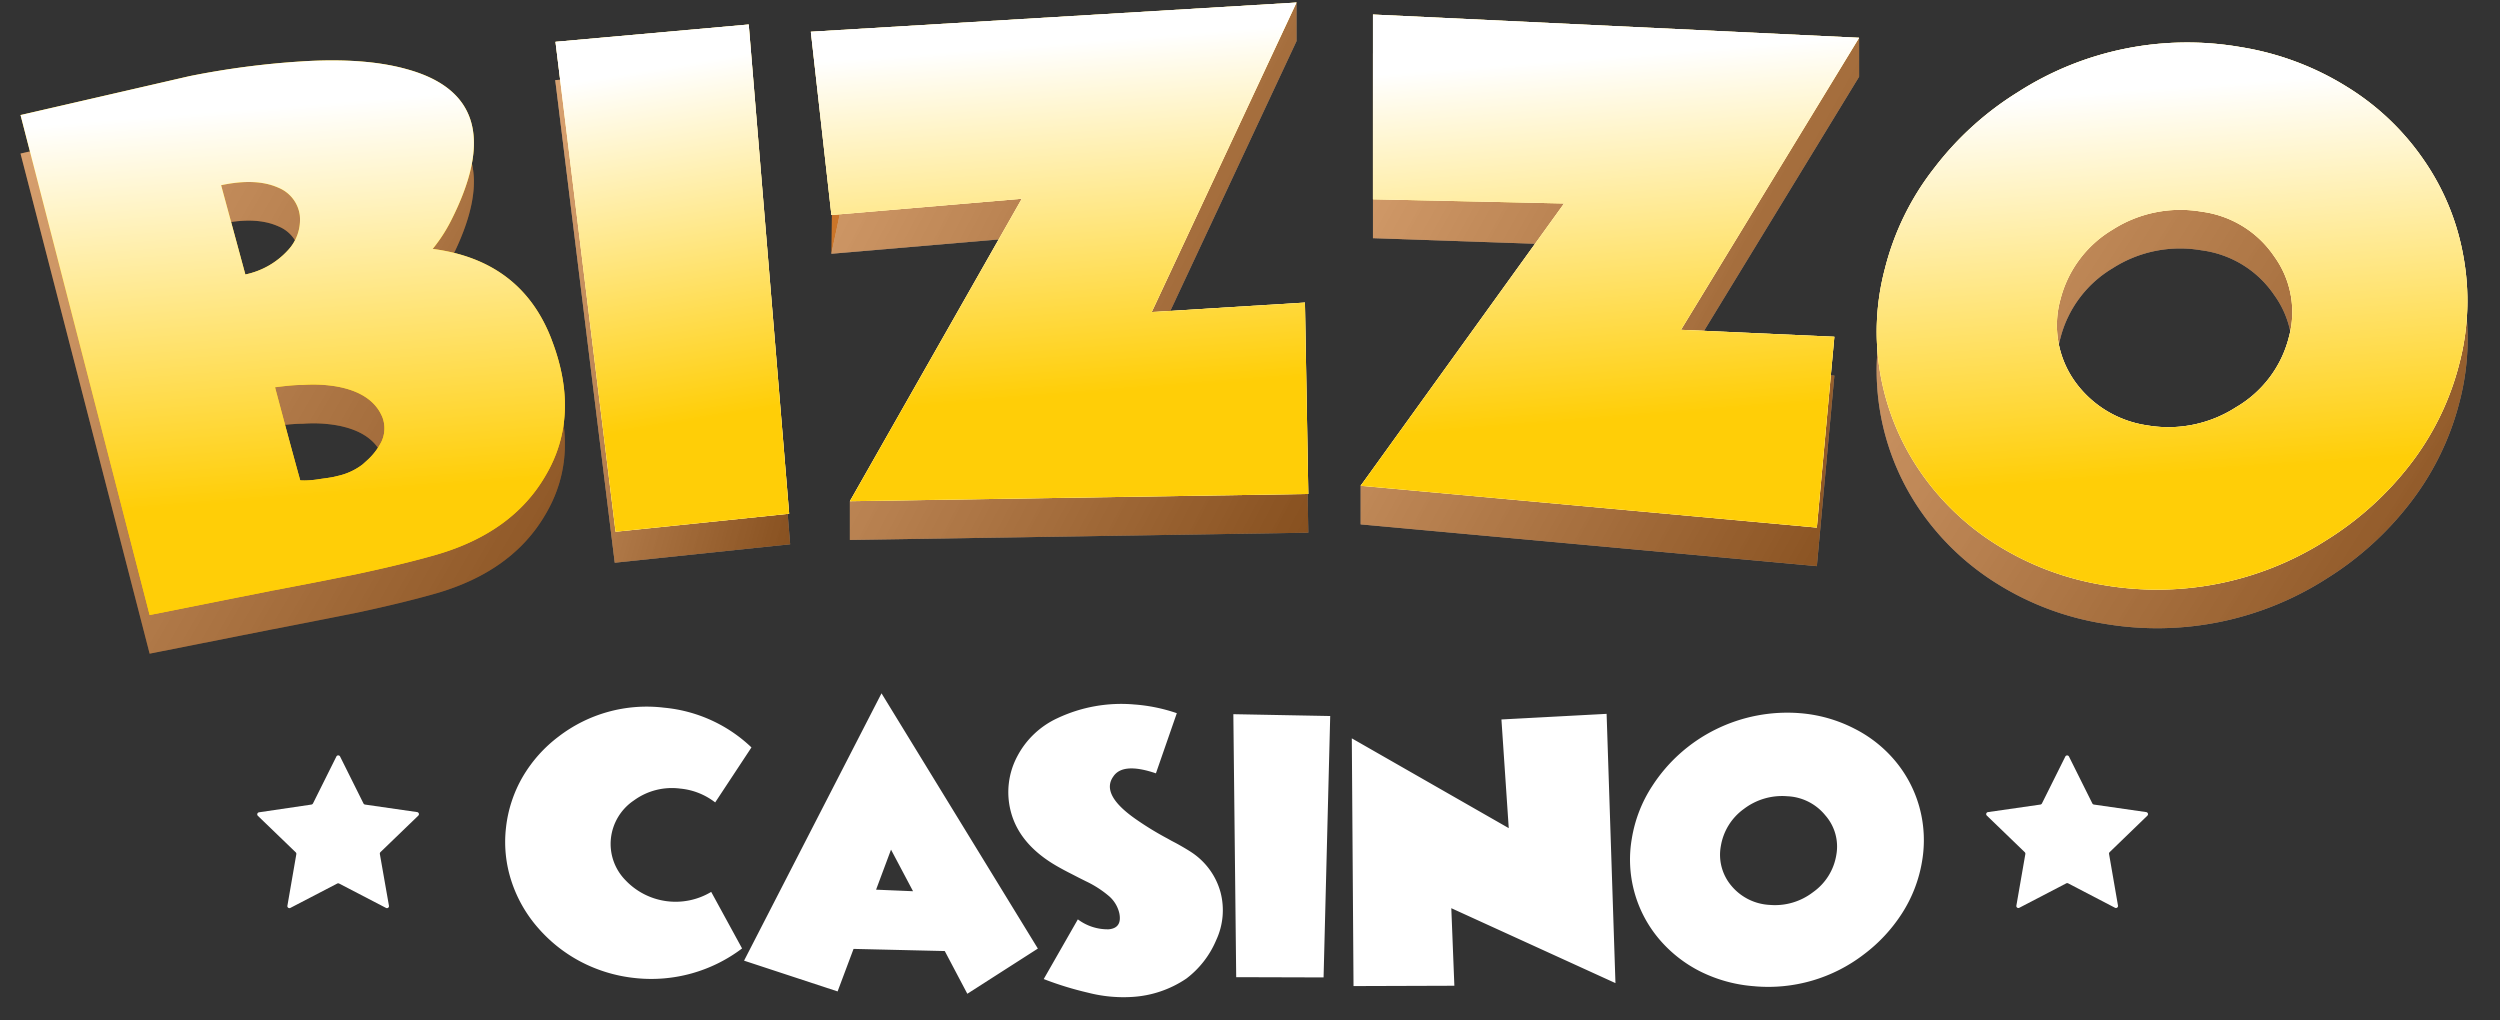 <?xml version="1.0" encoding="UTF-8"?>
<svg xmlns="http://www.w3.org/2000/svg" width="98" height="40" fill="none">
  <rect width="100%" height="100%" fill="#333333" stroke="none"/>
  <g clip-path="url(#clip0_128_10561)">
    <path d="M21.63 14.847c.76 1.983.682 3.759-.258 5.334-.864 1.478-2.289 2.504-4.274 3.079-.894.256-1.96.513-3.167.77l-1.601.317-1.6.314h-.015l-4.849.962L.805 6.02 7.424 4.5a31.82 31.82 0 014.374-.58c1.68-.11 3.058 0 4.126.295 2.804.763 3.386 2.752 1.744 5.968-.196.385-.433.75-.707 1.085 2.329.308 3.885 1.5 4.67 3.579zM9.617 12.271a3.117 3.117 0 001.67-.947 1.748 1.748 0 00.466-1.365 1.347 1.347 0 00-.27-.654 1.367 1.367 0 00-.565-.43c-.57-.257-1.311-.304-2.25-.1l.95 3.496zm4.74 7.328c.249-.216.452-.477.599-.77a1.23 1.23 0 00.039-.94c-.26-.656-.894-1.069-1.861-1.228a5.39 5.39 0 00-1.25-.051c-.341 0-.707.04-1.103.09l.987 3.653c0 .036.226.03.684-.036.161-.028.324-.044.485-.072.16-.028.244-.049.28-.059.363-.077.704-.234.998-.46l.142-.127zm9.741 2.461L21.766 3.142l7.653-.693 1.555 18.886-6.876.723zm27.187-1.179l-17.97.285v-1.514l6.739-10.344-7.464.639.075-6.066L50.822.1v1.513l-5.676 12.133 6.007-.372.132 7.507zm19.935 1.311l-17.882-1.636v-1.514l7.896-9.45-7.414-.256v-7.24l19.056-.603v1.514l-6.982 11.442 6.013.275-.687 7.468zm11.24 2.253a11.211 11.211 0 01-4.172-1.565 10.161 10.161 0 01-2.99-2.835 9.661 9.661 0 01-1.41-7.997 10.576 10.576 0 011.938-3.954 12.566 12.566 0 015.344-4.012 12.695 12.695 0 016.668-.721c1.484.237 2.904.77 4.175 1.565a9.963 9.963 0 013 2.837 9.529 9.529 0 011.556 3.756 9.703 9.703 0 01-.156 4.231 10.821 10.821 0 01-1.928 3.956 12.395 12.395 0 01-3.278 2.971 12.302 12.302 0 01-8.747 1.768zm-1.695-11.184a3.787 3.787 0 00.55 3.174c.33.469.752.866 1.243 1.167.49.3 1.037.5 1.608.583a4.876 4.876 0 003.483-.706 4.47 4.47 0 001.314-1.165c.356-.47.614-1.007.759-1.577a3.714 3.714 0 00-.576-3.177 4.05 4.05 0 00-1.234-1.179 4.095 4.095 0 00-1.616-.57 4.9 4.9 0 00-3.483.705 4.476 4.476 0 00-2.048 2.745z" fill="#CB7529"></path>
    <g opacity=".6">
      <path style="mix-blend-mode:multiply" opacity=".6" d="M21.63 14.847c.76 1.983.682 3.759-.258 5.334-.864 1.478-2.289 2.504-4.274 3.079-.894.256-1.96.513-3.167.77l-1.601.317-1.6.313h-.015l-4.849.963L.805 6.02 7.424 4.5a31.82 31.82 0 014.374-.58c1.68-.11 3.058 0 4.126.295 2.804.763 3.386 2.752 1.744 5.968a6.087 6.087 0 01-.707 1.085c2.329.308 3.885 1.5 4.67 3.579zM9.617 12.271a3.117 3.117 0 001.67-.947 1.746 1.746 0 00.466-1.365 1.347 1.347 0 00-.27-.654 1.367 1.367 0 00-.565-.43c-.57-.257-1.311-.304-2.25-.1l.95 3.496zm4.74 7.328c.249-.216.452-.477.599-.77a1.23 1.23 0 00.039-.94c-.26-.656-.894-1.07-1.861-1.228a5.395 5.395 0 00-1.25-.052c-.341 0-.707.042-1.103.09l.987 3.654c0 .036.226.03.684-.036.161-.028.324-.044.485-.072a3.02 3.02 0 00.28-.059 2.5 2.5 0 00.998-.46l.142-.127z" fill="url(#paint0_linear_128_10561)"></path>
      <g style="mix-blend-mode:multiply" opacity=".6">
        <path style="mix-blend-mode:multiply" d="M24.098 22.06L21.766 3.142l7.653-.693 1.555 18.886-6.876.723z" fill="url(#paint1_linear_128_10561)"></path>
        <path style="mix-blend-mode:multiply" d="M24.098 22.06L21.766 3.142l7.653-.693 1.555 18.886-6.876.723z" fill="url(#paint2_linear_128_10561)"></path>
      </g>
      <g style="mix-blend-mode:multiply" opacity=".6">
        <path style="mix-blend-mode:multiply" d="M51.286 20.881l-17.97.285v-1.514l6.739-10.344-7.464.639 1.08-5.109-1.134-3.168L50.823.1v1.513l-5.676 12.133 6.007-.372.132 7.507z" fill="url(#paint3_linear_128_10561)"></path>
        <path style="mix-blend-mode:multiply" d="M51.286 20.881l-17.97.285v-1.514l6.739-10.344-7.464.639 1.08-5.109-1.134-3.168L50.823.1v1.513l-5.676 12.133 6.007-.372.132 7.507z" fill="url(#paint4_linear_128_10561)"></path>
      </g>
      <g style="mix-blend-mode:multiply" opacity=".6">
        <path style="mix-blend-mode:multiply" d="M71.22 22.192l-17.882-1.636v-1.514l7.896-9.45-7.414-.256v-7.24l19.056-.603v1.514l-6.982 11.442 6.013.275-.687 7.468z" fill="url(#paint5_linear_128_10561)"></path>
        <path style="mix-blend-mode:multiply" d="M71.22 22.192l-17.882-1.636v-1.514l7.896-9.45-7.414-.256v-7.24l19.056-.603v1.514l-6.982 11.442 6.013.275-.687 7.468z" fill="url(#paint6_linear_128_10561)"></path>
      </g>
      <g style="mix-blend-mode:multiply" opacity=".6">
        <path style="mix-blend-mode:multiply" d="M82.46 24.445a11.21 11.21 0 01-4.172-1.565 10.162 10.162 0 01-2.99-2.835 9.66 9.66 0 01-1.41-7.997 10.576 10.576 0 011.938-3.954 12.566 12.566 0 015.345-4.012 12.695 12.695 0 016.667-.721c1.484.237 2.904.77 4.175 1.565a9.964 9.964 0 013.001 2.837 9.532 9.532 0 011.555 3.756 9.705 9.705 0 01-.156 4.231 10.821 10.821 0 01-1.928 3.956 12.395 12.395 0 01-3.278 2.971 12.302 12.302 0 01-8.746 1.768zm-1.694-11.184a3.786 3.786 0 00.55 3.174c.329.469.751.866 1.242 1.167.49.3 1.037.5 1.608.583a4.876 4.876 0 003.483-.706 4.472 4.472 0 001.315-1.165c.355-.47.613-1.007.758-1.577a3.714 3.714 0 00-.575-3.177 4.052 4.052 0 00-1.235-1.179 4.094 4.094 0 00-1.616-.57 4.9 4.9 0 00-3.483.705 4.476 4.476 0 00-2.047 2.745z" fill="url(#paint7_linear_128_10561)"></path>
        <path style="mix-blend-mode:multiply" d="M82.46 24.445a11.21 11.21 0 01-4.172-1.565 10.162 10.162 0 01-2.99-2.835 9.66 9.66 0 01-1.41-7.997 10.576 10.576 0 011.938-3.954 12.566 12.566 0 015.345-4.012 12.695 12.695 0 016.667-.721c1.484.237 2.904.77 4.175 1.565a9.964 9.964 0 013.001 2.837 9.532 9.532 0 011.555 3.756 9.705 9.705 0 01-.156 4.231 10.821 10.821 0 01-1.928 3.956 12.395 12.395 0 01-3.278 2.971 12.302 12.302 0 01-8.746 1.768zm-1.694-11.184a3.786 3.786 0 00.55 3.174c.329.469.751.866 1.242 1.167.49.3 1.037.5 1.608.583a4.876 4.876 0 003.483-.706 4.472 4.472 0 001.315-1.165c.355-.47.613-1.007.758-1.577a3.714 3.714 0 00-.575-3.177 4.052 4.052 0 00-1.235-1.179 4.094 4.094 0 00-1.616-.57 4.9 4.9 0 00-3.483.705 4.476 4.476 0 00-2.047 2.745z" fill="url(#paint8_linear_128_10561)"></path>
      </g>
    </g>
    <path d="M29.09 37.178a5.895 5.895 0 01-4.183 1.163 5.901 5.901 0 01-2.151-.647 5.775 5.775 0 01-1.667-1.324 5.25 5.25 0 01-1.036-1.814c-.225-.68-.3-1.4-.218-2.111.078-.71.305-1.394.666-2.012a5.37 5.37 0 011.392-1.557 5.668 5.668 0 014.146-1.134c1.285.121 2.49.67 3.418 1.557l-1.422 2.156a2.63 2.63 0 00-1.369-.542 2.522 2.522 0 00-1.814.462 2.061 2.061 0 00-.903 1.481 2.031 2.031 0 00.561 1.639 2.708 2.708 0 003.369.467l1.21 2.216zm3.744 1.686l-3.667-1.206 5.388-10.48 6.129 10.006-2.765 1.772-.884-1.675-3.576-.084-.625 1.667zm2.957-3.928l-.863-1.63-.586 1.569 1.45.061z" fill="#fff"></path>
    <path d="M46.131 27.957l-.819 2.358c-.853-.29-1.412-.256-1.666.118-.342.472-.05 1.027.863 1.668.403.282.822.539 1.257.77l.155.087.138.072c.116.061.204.113.259.144.178.102.31.184.391.238.56.37.965.93 1.138 1.575.162.625.1 1.286-.174 1.87a3.68 3.68 0 01-1.169 1.504 4.224 4.224 0 01-2.127.719 5.563 5.563 0 01-1.716-.164 12.764 12.764 0 01-1.747-.537l1.338-2.34c.346.26.77.398 1.205.39.355-.03.497-.24.422-.623a1.263 1.263 0 00-.397-.67 4.104 4.104 0 00-.914-.59l-.285-.143-.285-.147a11.1 11.1 0 01-.586-.315c-.975-.565-1.573-1.283-1.791-2.14a2.988 2.988 0 01.26-2.16c.345-.656.9-1.18 1.577-1.491a5.856 5.856 0 013.01-.534 6.589 6.589 0 011.663.341zm2.328 10.348l-.112-10.309 3.797.072-.26 10.247-3.425-.01zm4.599.349l-.067-9.711 6.152 3.52-.287-4.26 4.123-.22.347 10.555-6.435-2.937.12 3.04-3.953.013zm15.723.007a5.667 5.667 0 01-2.15-.59 5.143 5.143 0 01-1.613-1.283 4.828 4.828 0 01-1.05-3.92c.12-.731.39-1.43.797-2.052a6.262 6.262 0 012.487-2.221 6.335 6.335 0 013.287-.64 5.62 5.62 0 012.145.603 5.038 5.038 0 011.618 1.283 4.82 4.82 0 01.938 1.796c.19.69.226 1.413.106 2.119a5.391 5.391 0 01-.79 2.052 6.203 6.203 0 01-1.506 1.614 6.146 6.146 0 01-4.269 1.24zm-1.324-5.495a1.881 1.881 0 00.412 1.555 2.09 2.09 0 001.498.751 2.445 2.445 0 001.703-.498 2.217 2.217 0 00.912-1.452 1.849 1.849 0 00-.427-1.557 2.03 2.03 0 00-1.49-.752 2.472 2.472 0 00-1.706.498 2.24 2.24 0 00-.902 1.455z" fill="#fff"></path>
    <path d="M21.63 13.333c.76 1.983.682 3.759-.258 5.334-.864 1.478-2.289 2.504-4.274 3.08-.894.256-1.96.512-3.167.769l-1.601.318-1.602.308h-.015l-4.847.967L.805 4.51l6.619-1.524a32.64 32.64 0 014.374-.577c1.68-.11 3.058 0 4.126.297 2.804.76 3.386 2.75 1.744 5.968a6.154 6.154 0 01-.707 1.083c2.329.306 3.885 1.498 4.67 3.576zM9.617 10.76a3.117 3.117 0 001.67-.95 1.748 1.748 0 00.466-1.364 1.35 1.35 0 00-.27-.654 1.37 1.37 0 00-.565-.431c-.57-.257-1.311-.3-2.25-.1l.95 3.499zm4.74 7.317a2.51 2.51 0 00.599-.77c.137-.295.151-.633.039-.938-.26-.655-.894-1.07-1.861-1.23a5.537 5.537 0 00-1.25-.05c-.341 0-.707.04-1.103.092.65 2.445.987 3.648.987 3.648s.226.03.684-.036c.161-.028.324-.044.485-.072a2.4 2.4 0 00.28-.059c.363-.076.704-.232.998-.456l.142-.129zm9.773 2.766L21.775 1.639 29.35.96l1.586 19.178-6.806.706zm27.156-1.48l-17.97.284 6.738-11.856-7.463.637-.806-7.184L50.822.1l-5.675 12.133 6.007-.372.132 7.502zm19.934 1.318l-17.882-1.639 7.974-11.066-7.492-.164V.57l19.056.911-6.982 11.448 6.013.272-.687 7.482zm11.24 2.253a11.297 11.297 0 01-4.167-1.565c-1.182-.734-2.2-1.7-2.99-2.837a9.7 9.7 0 01-1.589-3.846 9.653 9.653 0 01.174-4.152 10.573 10.573 0 011.938-3.953 12.192 12.192 0 013.268-2.964 12.28 12.28 0 018.744-1.77c1.484.238 2.904.77 4.175 1.565a9.994 9.994 0 012.99 2.845 9.533 9.533 0 011.555 3.757 9.716 9.716 0 01-.152 4.24 10.81 10.81 0 01-1.928 3.954 12.438 12.438 0 01-3.271 2.956 12.316 12.316 0 01-8.747 1.77zm-1.694-11.186a3.793 3.793 0 00.549 3.176c.33.469.752.866 1.243 1.167.49.3 1.037.5 1.608.583a4.889 4.889 0 003.483-.708 4.465 4.465 0 001.315-1.165 4.419 4.419 0 00.758-1.578 3.715 3.715 0 00-.575-3.176 4.052 4.052 0 00-1.235-1.18 4.095 4.095 0 00-1.616-.57 4.926 4.926 0 00-3.483.706 4.476 4.476 0 00-2.047 2.745z" fill="#FFCE07"></path>
    <g style="mix-blend-mode:multiply">
      <path style="mix-blend-mode:multiply" d="M21.63 13.333c.76 1.983.682 3.759-.258 5.334-.864 1.478-2.289 2.504-4.274 3.079-.894.257-1.96.513-3.167.77l-1.601.318-1.602.308h-.015l-4.847.967L.805 4.51l6.619-1.524a32.64 32.64 0 014.374-.577c1.68-.11 3.058 0 4.126.297 2.804.76 3.386 2.749 1.744 5.968a6.155 6.155 0 01-.707 1.083c2.329.306 3.885 1.498 4.67 3.576zM9.617 10.76a3.117 3.117 0 001.67-.95 1.748 1.748 0 00.466-1.364 1.35 1.35 0 00-.27-.654 1.37 1.37 0 00-.565-.432c-.57-.256-1.311-.3-2.25-.1l.95 3.5zm4.74 7.317a2.51 2.51 0 00.599-.77c.137-.295.151-.633.039-.939-.26-.654-.894-1.07-1.861-1.228a5.531 5.531 0 00-1.25-.052c-.341 0-.707.041-1.103.093.65 2.445.987 3.648.987 3.648s.226.03.684-.036c.161-.028.324-.044.485-.072a2.4 2.4 0 00.28-.059 2.49 2.49 0 00.998-.457l.142-.128z" fill="url(#paint9_linear_128_10561)"></path>
      <g style="mix-blend-mode:multiply">
        <path style="mix-blend-mode:multiply" d="M24.13 20.843L21.775 1.639 29.35.96l1.586 19.178-6.806.706z" fill="url(#paint10_linear_128_10561)"></path>
        <path style="mix-blend-mode:multiply" d="M24.13 20.843L21.775 1.639 29.35.96l1.586 19.178-6.806.706z" fill="url(#paint11_linear_128_10561)"></path>
      </g>
      <g style="mix-blend-mode:multiply">
        <path style="mix-blend-mode:multiply" d="M51.286 19.363l-17.97.284 6.738-11.856-7.463.637-.806-7.184L50.822.1l-5.675 12.133 6.007-.372.132 7.502z" fill="url(#paint12_linear_128_10561)"></path>
        <path style="mix-blend-mode:multiply" d="M51.286 19.363l-17.97.284 6.738-11.856-7.463.637-.806-7.184L50.822.1l-5.675 12.133 6.007-.372.132 7.502z" fill="url(#paint13_linear_128_10561)"></path>
      </g>
      <g style="mix-blend-mode:multiply">
        <path style="mix-blend-mode:multiply" d="M71.22 20.681l-17.882-1.639 7.974-11.066-7.492-.164V.57l19.056.911-6.982 11.448 6.013.272-.687 7.481z" fill="url(#paint14_linear_128_10561)"></path>
        <path style="mix-blend-mode:multiply" d="M71.22 20.681l-17.882-1.639 7.974-11.066-7.492-.164V.57l19.056.911-6.982 11.448 6.013.272-.687 7.481z" fill="url(#paint15_linear_128_10561)"></path>
      </g>
      <g style="mix-blend-mode:multiply">
        <path style="mix-blend-mode:multiply" d="M82.46 22.934a11.298 11.298 0 01-4.167-1.565 10.194 10.194 0 01-2.99-2.838 9.699 9.699 0 01-1.589-3.845 9.653 9.653 0 01.174-4.152 10.571 10.571 0 011.938-3.953 12.192 12.192 0 013.268-2.964 12.28 12.28 0 018.744-1.77c1.484.238 2.904.77 4.175 1.565a9.996 9.996 0 012.99 2.845 9.534 9.534 0 011.556 3.757 9.718 9.718 0 01-.153 4.24 10.809 10.809 0 01-1.928 3.954 12.44 12.44 0 01-3.27 2.956 12.316 12.316 0 01-8.748 1.77zm-1.694-11.186a3.793 3.793 0 00.55 3.176c.329.469.752.866 1.242 1.167.49.3 1.037.5 1.608.583a4.89 4.89 0 003.483-.708 4.468 4.468 0 001.315-1.165 4.41 4.41 0 00.758-1.578 3.714 3.714 0 00-.575-3.176 4.05 4.05 0 00-1.235-1.18 4.094 4.094 0 00-1.616-.57 4.926 4.926 0 00-3.483.706 4.476 4.476 0 00-2.047 2.745z" fill="url(#paint16_linear_128_10561)"></path>
        <path style="mix-blend-mode:multiply" d="M82.46 22.934a11.298 11.298 0 01-4.167-1.565 10.194 10.194 0 01-2.99-2.838 9.699 9.699 0 01-1.589-3.845 9.653 9.653 0 01.174-4.152 10.571 10.571 0 011.938-3.953 12.192 12.192 0 013.268-2.964 12.28 12.28 0 018.744-1.77c1.484.238 2.904.77 4.175 1.565a9.996 9.996 0 012.99 2.845 9.534 9.534 0 011.556 3.757 9.718 9.718 0 01-.153 4.24 10.809 10.809 0 01-1.928 3.954 12.44 12.44 0 01-3.27 2.956 12.316 12.316 0 01-8.748 1.77zm-1.694-11.186a3.793 3.793 0 00.55 3.176c.329.469.752.866 1.242 1.167.49.3 1.037.5 1.608.583a4.89 4.89 0 003.483-.708 4.468 4.468 0 001.315-1.165 4.41 4.41 0 00.758-1.578 3.714 3.714 0 00-.575-3.176 4.05 4.05 0 00-1.235-1.18 4.094 4.094 0 00-1.616-.57 4.926 4.926 0 00-3.483.706 4.476 4.476 0 00-2.047 2.745z" fill="url(#paint17_linear_128_10561)"></path>
      </g>
    </g>
    <path d="M81.102 29.653l.917 1.84a.086.086 0 00.063.046l2.05.295a.085.085 0 01.066.055.083.083 0 01-.02.084l-1.48 1.431a.081.081 0 00-.023.072l.35 2.022a.078.078 0 01-.032.08.08.08 0 01-.043.015.083.083 0 01-.044-.01l-1.833-.955a.084.084 0 00-.077 0l-1.835.955a.082.082 0 01-.088-.004.08.08 0 01-.031-.08l.352-2.023a.084.084 0 00-.026-.072l-1.482-1.431a.079.079 0 01.002-.121.08.08 0 01.042-.018l2.052-.295a.086.086 0 00.063-.046l.917-1.84a.081.081 0 01.03-.03.083.083 0 01.08 0 .08.08 0 01.03.03zm-67.772 0l.917 1.84a.088.088 0 00.062.046l2.045.295a.083.083 0 01.064.056.08.08 0 01-.02.082l-1.485 1.432a.089.089 0 00-.023.072l.357 2.03a.079.079 0 01-.031.078.08.08 0 01-.085.006l-1.835-.954a.083.083 0 00-.078 0l-1.835.954a.081.081 0 01-.112-.04.079.079 0 01-.005-.044l.35-2.022a.082.082 0 00-.023-.072l-1.485-1.432a.082.082 0 01-.02-.083.082.082 0 01.067-.055l2.052-.303a.088.088 0 00.063-.046l.917-1.84a.08.08 0 01.03-.031.08.08 0 01.083 0 .079.079 0 01.03.031z" fill="#fff"></path>
  </g>
  <defs>
    <linearGradient id="paint0_linear_128_10561" x1="-2.528" y1="7.189" x2="25.336" y2="23.343" gradientUnits="userSpaceOnUse">
      <stop stop-color="#fff"></stop>
      <stop offset="1"></stop>
    </linearGradient>
    <linearGradient id="paint1_linear_128_10561" x1="766.863" y1="931.536" x2="1093.74" y2="931.536" gradientUnits="userSpaceOnUse">
      <stop stop-color="#fff"></stop>
      <stop offset="1"></stop>
    </linearGradient>
    <linearGradient id="paint2_linear_128_10561" x1="20.328" y1="5.435" x2="35.244" y2="9.573" gradientUnits="userSpaceOnUse">
      <stop stop-color="#fff"></stop>
      <stop offset="1"></stop>
    </linearGradient>
    <linearGradient id="paint3_linear_128_10561" x1="2328.29" y1="864.669" x2="3684.84" y2="864.669" gradientUnits="userSpaceOnUse">
      <stop stop-color="#fff"></stop>
      <stop offset="1"></stop>
    </linearGradient>
    <linearGradient id="paint4_linear_128_10561" x1="29.608" y1="3.307" x2="55.235" y2="16.781" gradientUnits="userSpaceOnUse">
      <stop stop-color="#fff"></stop>
      <stop offset="1"></stop>
    </linearGradient>
    <linearGradient id="paint5_linear_128_10561" x1="4012.87" y1="948.499" x2="5485.83" y2="948.499" gradientUnits="userSpaceOnUse">
      <stop stop-color="#fff"></stop>
      <stop offset="1"></stop>
    </linearGradient>
    <linearGradient id="paint6_linear_128_10561" x1="50.287" y1="4.644" x2="76.288" y2="19.142" gradientUnits="userSpaceOnUse">
      <stop stop-color="#fff"></stop>
      <stop offset="1"></stop>
    </linearGradient>
    <linearGradient id="paint7_linear_128_10561" x1="6577.03" y1="1155.92" x2="8648.56" y2="1155.92" gradientUnits="userSpaceOnUse">
      <stop stop-color="#fff"></stop>
      <stop offset="1"></stop>
    </linearGradient>
    <linearGradient id="paint8_linear_128_10561" x1="69.947" y1="6.462" x2="98.652" y2="24.796" gradientUnits="userSpaceOnUse">
      <stop stop-color="#fff"></stop>
      <stop offset="1"></stop>
    </linearGradient>
    <linearGradient id="paint9_linear_128_10561" x1="11.003" y1="4.174" x2="12.204" y2="19.467" gradientUnits="userSpaceOnUse">
      <stop stop-color="#fff"></stop>
      <stop offset="1" stop-color="#FFCE07"></stop>
    </linearGradient>
    <linearGradient id="paint10_linear_128_10561" x1="902.466" y1="227.037" x2="1102.02" y2="1385.19" gradientUnits="userSpaceOnUse">
      <stop stop-color="#fff"></stop>
      <stop offset="1" stop-color="#FFCE07"></stop>
    </linearGradient>
    <linearGradient id="paint11_linear_128_10561" x1="26.153" y1="2.612" x2="28.445" y2="16.3" gradientUnits="userSpaceOnUse">
      <stop stop-color="#fff"></stop>
      <stop offset="1" stop-color="#FFCE07"></stop>
    </linearGradient>
    <linearGradient id="paint12_linear_128_10561" x1="3086.11" y1="128.528" x2="3178.79" y2="1293.53" gradientUnits="userSpaceOnUse">
      <stop stop-color="#fff"></stop>
      <stop offset="1" stop-color="#FFCE07"></stop>
    </linearGradient>
    <linearGradient id="paint13_linear_128_10561" x1="41.104" y1="1.724" x2="42.167" y2="15.477" gradientUnits="userSpaceOnUse">
      <stop stop-color="#fff"></stop>
      <stop offset="1" stop-color="#FFCE07"></stop>
    </linearGradient>
    <linearGradient id="paint14_linear_128_10561" x1="4688.11" y1="3.988" x2="4785.99" y2="1202.22" gradientUnits="userSpaceOnUse">
      <stop stop-color="#fff"></stop>
      <stop offset="1" stop-color="#FFCE07"></stop>
    </linearGradient>
    <linearGradient id="paint15_linear_128_10561" x1="62.675" y1="2.241" x2="63.797" y2="16.386" gradientUnits="userSpaceOnUse">
      <stop stop-color="#fff"></stop>
      <stop offset="1" stop-color="#FFCE07"></stop>
    </linearGradient>
    <linearGradient id="paint16_linear_128_10561" x1="7509.53" y1="-137.526" x2="7603.58" y2="1141.87" gradientUnits="userSpaceOnUse">
      <stop stop-color="#fff"></stop>
      <stop offset="1" stop-color="#FFCE07"></stop>
    </linearGradient>
    <linearGradient id="paint17_linear_128_10561" x1="84.632" y1="3.449" x2="85.711" y2="18.551" gradientUnits="userSpaceOnUse">
      <stop stop-color="#fff"></stop>
      <stop offset="1" stop-color="#FFCE07"></stop>
    </linearGradient>
    <clipPath id="clip0_128_10561">
      <path fill="#fff" transform="translate(.636)" d="M0 0h96.727v40H0z"></path>
    </clipPath>
  </defs>
</svg>

